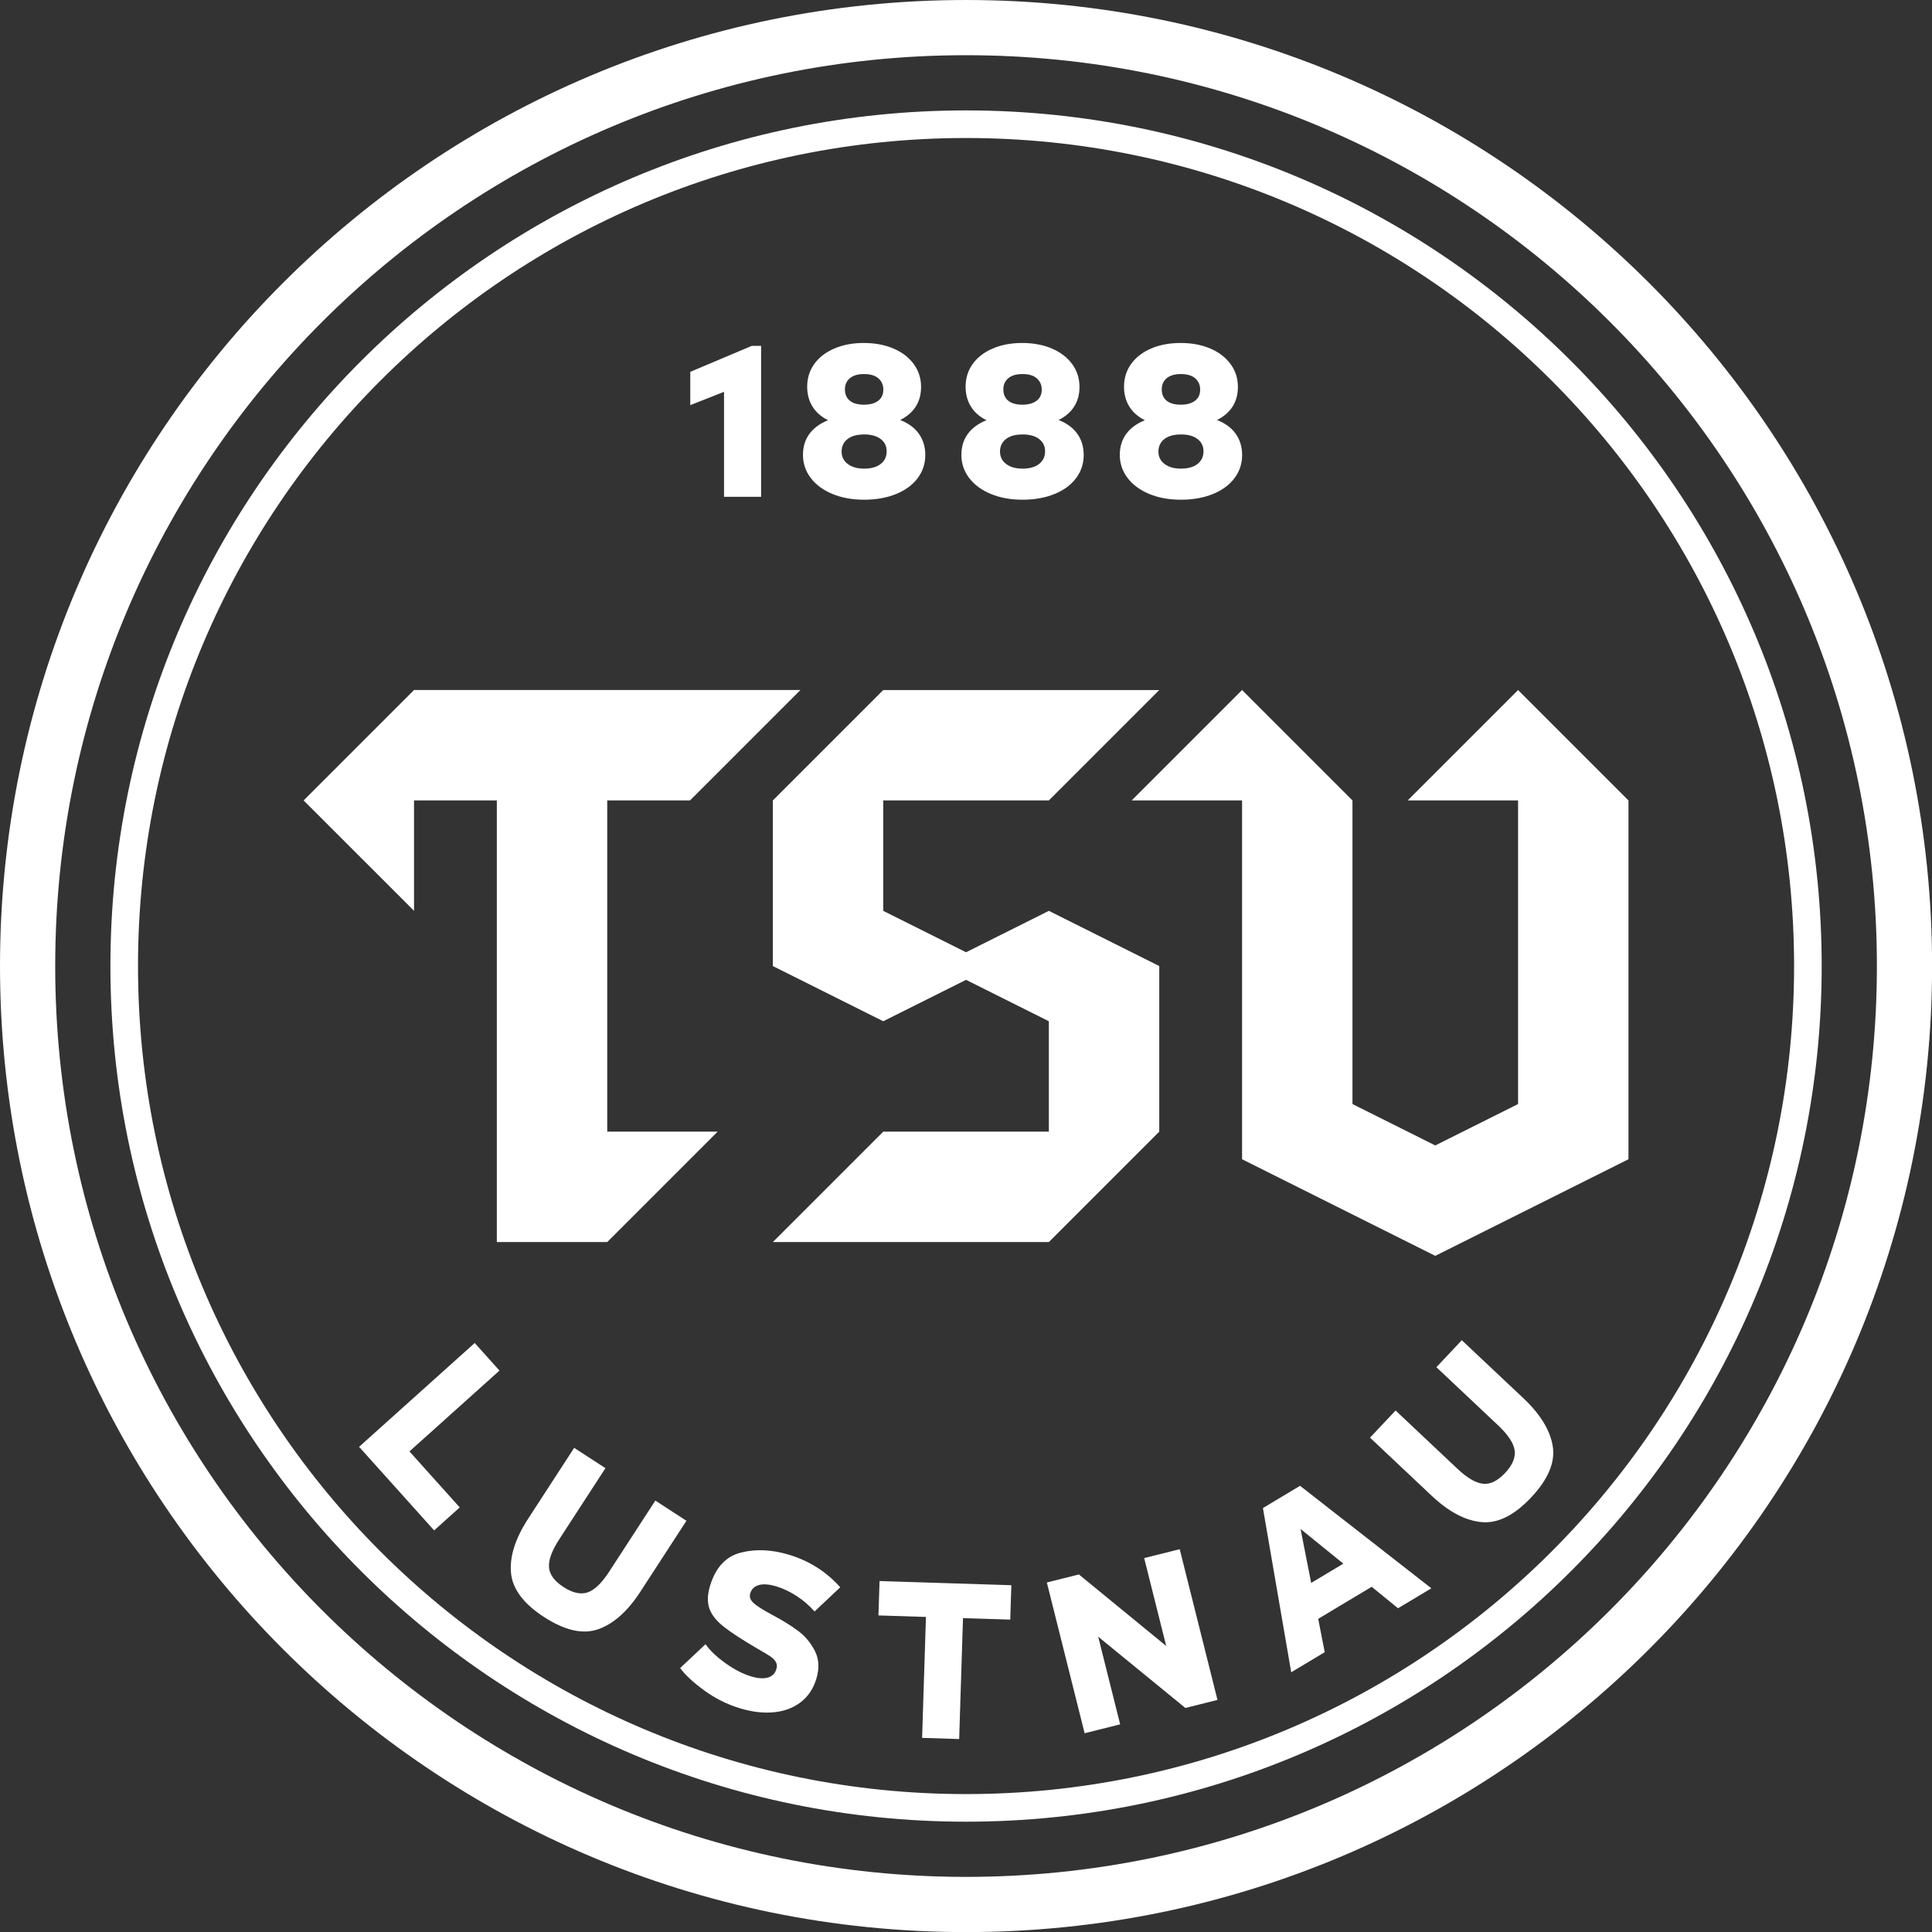 <?xml version="1.0" encoding="UTF-8" standalone="no"?>
<!DOCTYPE svg PUBLIC "-//W3C//DTD SVG 1.1//EN" "http://www.w3.org/Graphics/SVG/1.1/DTD/svg11.dtd">
<svg width="100%" height="100%" viewBox="0 0 4134 4134" version="1.1" xmlns="http://www.w3.org/2000/svg" xmlns:xlink="http://www.w3.org/1999/xlink" xml:space="preserve" xmlns:serif="http://www.serif.com/" style="fill-rule:evenodd;clip-rule:evenodd;stroke-linejoin:round;stroke-miterlimit:2;">
    <rect x="0" y="0" width="4134" height="4134" fill="#333333" stroke="none"/>
    <g transform="matrix(1,0,0,1,-118.108,-118.862)">
        <g transform="matrix(4.167,0,0,4.167,0,0)">
            <path d="M864.567,623.797L864.567,439.547L807.874,382.852L751.181,439.547L807.874,439.547L807.874,595.453L765.354,616.711L722.835,595.453L722.835,439.547L666.142,382.852L609.449,439.547L666.142,439.547L666.142,623.797L751.181,666.321L765.354,673.407L779.528,666.321L864.567,623.797Z" style="fill:white;fill-rule:nonzero;"/>
        </g>
        <g transform="matrix(4.167,0,0,4.167,0,0)">
            <path d="M382.677,439.547L439.37,382.852L240.945,382.852L184.252,439.547L240.945,496.235L240.945,439.547L283.464,439.547L283.464,666.321L340.157,666.321L396.85,609.625L340.157,609.625L340.157,439.547L382.677,439.547Z" style="fill:white;fill-rule:nonzero;"/>
        </g>
        <g transform="matrix(4.167,0,0,4.167,0,0)">
            <path d="M414.384,206.125L382.806,219.463L382.806,236.563L400.134,229.723L400.134,283.645L419.172,283.645L419.172,206.125L414.384,206.125ZM490.6,244.201C494.095,242.453 496.756,240.154 498.58,237.304C500.404,234.454 501.316,231.091 501.316,227.215C501.316,222.808 500.062,218.893 497.554,215.473C495.046,212.053 491.569,209.393 487.123,207.493C482.677,205.594 477.604,204.643 471.904,204.643C466.204,204.643 461.149,205.594 456.742,207.493C452.333,209.393 448.913,212.035 446.482,215.416C444.049,218.798 442.834,222.694 442.834,227.101C442.834,230.977 443.746,234.379 445.57,237.304C447.394,240.23 450.053,242.567 453.55,244.315C449.369,245.987 446.177,248.324 443.974,251.326C441.769,254.329 440.668,257.92 440.668,262.099C440.668,266.507 441.997,270.46 444.658,273.955C447.317,277.451 451.022,280.187 455.773,282.163C460.522,284.138 465.976,285.127 472.132,285.127C478.211,285.127 483.646,284.158 488.434,282.22C493.222,280.282 496.927,277.565 499.549,274.069C502.171,270.574 503.482,266.621 503.482,262.213C503.482,258.034 502.399,254.404 500.233,251.326C498.067,248.248 494.855,245.873 490.6,244.201ZM472.018,220.603C475.285,220.603 477.755,221.344 479.428,222.826C481.099,224.308 481.936,226.228 481.936,228.583C481.936,231.091 481.042,233.011 479.257,234.34C477.47,235.67 475.057,236.335 472.018,236.335C468.826,236.335 466.393,235.651 464.722,234.283C463.049,232.915 462.214,230.977 462.214,228.469C462.214,226.037 463.069,224.119 464.779,222.712C466.489,221.306 468.901,220.603 472.018,220.603ZM472.132,269.167C468.559,269.167 465.728,268.369 463.639,266.773C461.548,265.177 460.504,263.05 460.504,260.389C460.504,257.729 461.51,255.601 463.525,254.005C465.538,252.409 468.407,251.611 472.132,251.611C475.703,251.611 478.516,252.391 480.568,253.948C482.62,255.506 483.646,257.615 483.646,260.275C483.646,263.011 482.62,265.177 480.568,266.773C478.516,268.369 475.703,269.167 472.132,269.167ZM571.944,244.201C575.439,242.453 578.1,240.154 579.924,237.304C581.748,234.454 582.66,231.091 582.66,227.215C582.66,222.808 581.406,218.893 578.898,215.473C576.39,212.053 572.913,209.393 568.467,207.493C564.021,205.594 558.948,204.643 553.248,204.643C547.548,204.643 542.493,205.594 538.086,207.493C533.678,209.393 530.258,212.035 527.826,215.416C525.393,218.798 524.177,222.694 524.177,227.101C524.177,230.977 525.09,234.379 526.914,237.304C528.738,240.23 531.398,242.567 534.894,244.315C530.714,245.987 527.522,248.324 525.318,251.326C523.112,254.329 522.012,257.92 522.012,262.099C522.012,266.507 523.341,270.46 526.002,273.955C528.662,277.451 532.367,280.187 537.117,282.163C541.866,284.138 547.32,285.127 553.476,285.127C559.556,285.127 564.99,284.158 569.778,282.22C574.566,280.282 578.271,277.565 580.893,274.069C583.515,270.574 584.826,266.621 584.826,262.213C584.826,258.034 583.743,254.404 581.577,251.326C579.411,248.248 576.2,245.873 571.944,244.201ZM553.362,220.603C556.629,220.603 559.1,221.344 560.772,222.826C562.443,224.308 563.28,226.228 563.28,228.583C563.28,231.091 562.386,233.011 560.601,234.34C558.815,235.67 556.401,236.335 553.362,236.335C550.17,236.335 547.737,235.651 546.066,234.283C544.394,232.915 543.558,230.977 543.558,228.469C543.558,226.037 544.413,224.119 546.123,222.712C547.833,221.306 550.245,220.603 553.362,220.603ZM553.476,269.167C549.903,269.167 547.073,268.369 544.983,266.773C542.892,265.177 541.848,263.05 541.848,260.389C541.848,257.729 542.855,255.601 544.869,254.005C546.882,252.409 549.752,251.611 553.476,251.611C557.048,251.611 559.86,252.391 561.912,253.948C563.964,255.506 564.99,257.615 564.99,260.275C564.99,263.011 563.964,265.177 561.912,266.773C559.86,268.369 557.048,269.167 553.476,269.167ZM653.289,244.201C656.784,242.453 659.445,240.154 661.269,237.304C663.093,234.454 664.005,231.091 664.005,227.215C664.005,222.808 662.751,218.893 660.243,215.473C657.735,212.053 654.258,209.393 649.812,207.493C645.366,205.594 640.293,204.643 634.593,204.643C628.893,204.643 623.838,205.594 619.431,207.493C615.022,209.393 611.602,212.035 609.171,215.416C606.738,218.798 605.523,222.694 605.523,227.101C605.523,230.977 606.435,234.379 608.259,237.304C610.083,240.23 612.742,242.567 616.239,244.315C612.058,245.987 608.866,248.324 606.663,251.326C604.458,254.329 603.357,257.92 603.357,262.099C603.357,266.507 604.686,270.46 607.347,273.955C610.006,277.451 613.711,280.187 618.462,282.163C623.211,284.138 628.665,285.127 634.821,285.127C640.9,285.127 646.335,284.158 651.123,282.22C655.911,280.282 659.616,277.565 662.238,274.069C664.86,270.574 666.171,266.621 666.171,262.213C666.171,258.034 665.088,254.404 662.922,251.326C660.756,248.248 657.544,245.873 653.289,244.201ZM634.707,220.603C637.974,220.603 640.444,221.344 642.117,222.826C643.788,224.308 644.625,226.228 644.625,228.583C644.625,231.091 643.731,233.011 641.946,234.34C640.159,235.67 637.746,236.335 634.707,236.335C631.515,236.335 629.082,235.651 627.411,234.283C625.738,232.915 624.903,230.977 624.903,228.469C624.903,226.037 625.758,224.119 627.468,222.712C629.178,221.306 631.59,220.603 634.707,220.603ZM634.821,269.167C631.248,269.167 628.417,268.369 626.328,266.773C624.237,265.177 623.193,263.05 623.193,260.389C623.193,257.729 624.199,255.601 626.214,254.005C628.227,252.409 631.096,251.611 634.821,251.611C638.392,251.611 641.205,252.391 643.257,253.948C645.309,255.506 646.335,257.615 646.335,260.275C646.335,263.011 645.309,265.177 643.257,266.773C641.205,268.369 638.392,269.167 634.821,269.167Z" style="fill:white;fill-rule:nonzero;"/>
        </g>
        <g transform="matrix(4.167,0,0,4.167,0,0)">
            <path d="M238.601,773.827L284.827,732.314L272.106,718.149L212.734,771.469L251.276,814.386L264.423,802.58L238.601,773.827ZM307.68,858.848C318.387,865.803 327.676,867.896 335.549,865.125C343.42,862.354 350.627,855.935 357.17,845.864L380.831,809.441L364.866,799.07L341.142,835.589C337.292,841.516 333.58,845.065 330.012,846.235C326.442,847.405 322.33,846.478 317.679,843.456C313.026,840.434 310.552,837.059 310.254,833.331C309.957,829.604 311.712,824.809 315.522,818.945L339.246,782.426L323.185,771.993L299.524,808.416C292.941,818.549 290.009,827.771 290.73,836.077C291.45,844.385 297.1,851.975 307.68,858.848ZM408.26,905.714C414.44,907.594 420.229,908.283 425.625,907.78C431.021,907.276 435.633,905.563 439.463,902.636C443.292,899.71 445.982,895.702 447.53,890.612C449.167,885.232 448.914,880.448 446.773,876.261C444.63,872.076 441.744,868.636 438.116,865.942C434.485,863.249 430.073,860.516 424.881,857.744C420.027,855.156 416.799,853.102 415.197,851.581C413.593,850.061 413.058,848.428 413.589,846.683C414.253,844.502 415.735,843.087 418.039,842.436C420.341,841.787 423.383,842.037 427.165,843.187C430.581,844.227 434.015,845.867 437.464,848.108C440.912,850.349 443.964,852.986 446.617,856.016L459.812,843.587C452.701,835.626 443.983,830.072 433.659,826.932C424.716,824.211 416.411,823.829 408.746,825.786C401.079,827.744 395.821,833.412 392.967,842.792C391.595,847.301 391.469,851.174 392.589,854.414C393.707,857.655 396.121,860.752 399.83,863.707C403.537,866.663 409.201,870.371 416.821,874.835C420.068,876.697 422.37,878.072 423.728,878.962C425.085,879.851 426.079,880.829 426.708,881.894C427.337,882.961 427.431,884.22 426.989,885.673C426.303,887.928 424.813,889.361 422.522,889.975C420.23,890.588 417.375,890.375 413.959,889.335C409.814,888.074 405.487,885.846 400.98,882.646C396.471,879.448 393.018,876.172 390.623,872.822L377.603,885.066C380.123,888.534 384.208,892.339 389.859,896.481C395.51,900.623 401.643,903.701 408.26,905.714ZM547.671,842.531L479.989,840.388L479.429,858.049L503.813,858.821L501.847,920.92L520.875,921.523L522.841,859.424L547.111,860.192L547.671,842.531ZM615.88,828.61L627.188,873.726L582.374,837.008L565.898,841.138L585.3,918.543L603.545,913.97L592.265,868.964L637.051,905.572L653.527,901.442L634.125,824.036L615.88,828.61ZM746.239,854.368L763.35,844.111L695.924,791.489L676.857,802.917L691.384,887.247L708.593,876.932L705.238,859.804L732.714,843.335L746.239,854.368ZM701.63,841.366L696.187,813.66L718.154,831.461L701.63,841.366ZM814.537,797.518C823.292,788.224 827.009,779.458 825.689,771.217C824.367,762.978 819.338,754.741 810.597,746.506L778.983,716.722L765.928,730.579L797.625,760.441C802.77,765.288 805.599,769.573 806.113,773.293C806.627,777.015 804.981,780.895 801.178,784.932C797.373,788.971 793.611,790.803 789.89,790.43C786.169,790.057 781.765,787.474 776.675,782.679L744.978,752.817L731.845,766.757L763.459,796.541C772.255,804.827 780.805,809.358 789.106,810.131C797.41,810.905 805.886,806.701 814.537,797.518Z" style="fill:white;fill-rule:nonzero;"/>
        </g>
        <g transform="matrix(4.167,0,0,4.167,0,0)">
            <path d="M623.622,382.857L481.89,382.857L425.197,439.55L425.197,524.589L481.89,552.936L524.409,531.676L566.929,552.936L566.929,609.629L481.89,609.629L425.197,666.322L566.929,666.322L623.622,609.629L623.622,524.589L566.929,496.243L524.409,517.503L481.89,496.243L481.89,439.55L566.929,439.55L623.622,382.857Z" style="fill:white;fill-rule:nonzero;"/>
        </g>
        <g transform="matrix(4.167,0,0,4.167,0,0)">
            <path d="M1020.47,524.589C1020.47,250.621 798.377,28.527 524.409,28.527C250.441,28.527 28.346,250.621 28.346,524.589C28.346,798.557 250.441,1020.65 524.409,1020.65C798.377,1020.65 1020.47,798.557 1020.47,524.589ZM992.126,524.589C992.126,782.902 782.722,992.305 524.409,992.305C266.097,992.305 56.692,782.902 56.692,524.589C56.692,266.277 266.097,56.873 524.409,56.873C782.722,56.873 992.126,266.277 992.126,524.589Z" style="fill:white;fill-rule:nonzero;"/>
        </g>
        <g transform="matrix(4.167,0,0,4.167,0,0)">
            <path d="M963.779,524.589C963.779,281.932 767.067,85.22 524.409,85.22C281.752,85.22 85.039,281.932 85.039,524.589C85.039,767.246 281.752,963.959 524.409,963.959C767.067,963.959 963.779,767.246 963.779,524.589ZM949.606,524.589C949.606,759.419 759.239,949.786 524.409,949.786C289.58,949.786 99.212,759.419 99.212,524.589C99.212,289.76 289.58,99.393 524.409,99.393C759.239,99.393 949.606,289.76 949.606,524.589Z" style="fill:white;fill-rule:nonzero;"/>
        </g>
    </g>
</svg>
